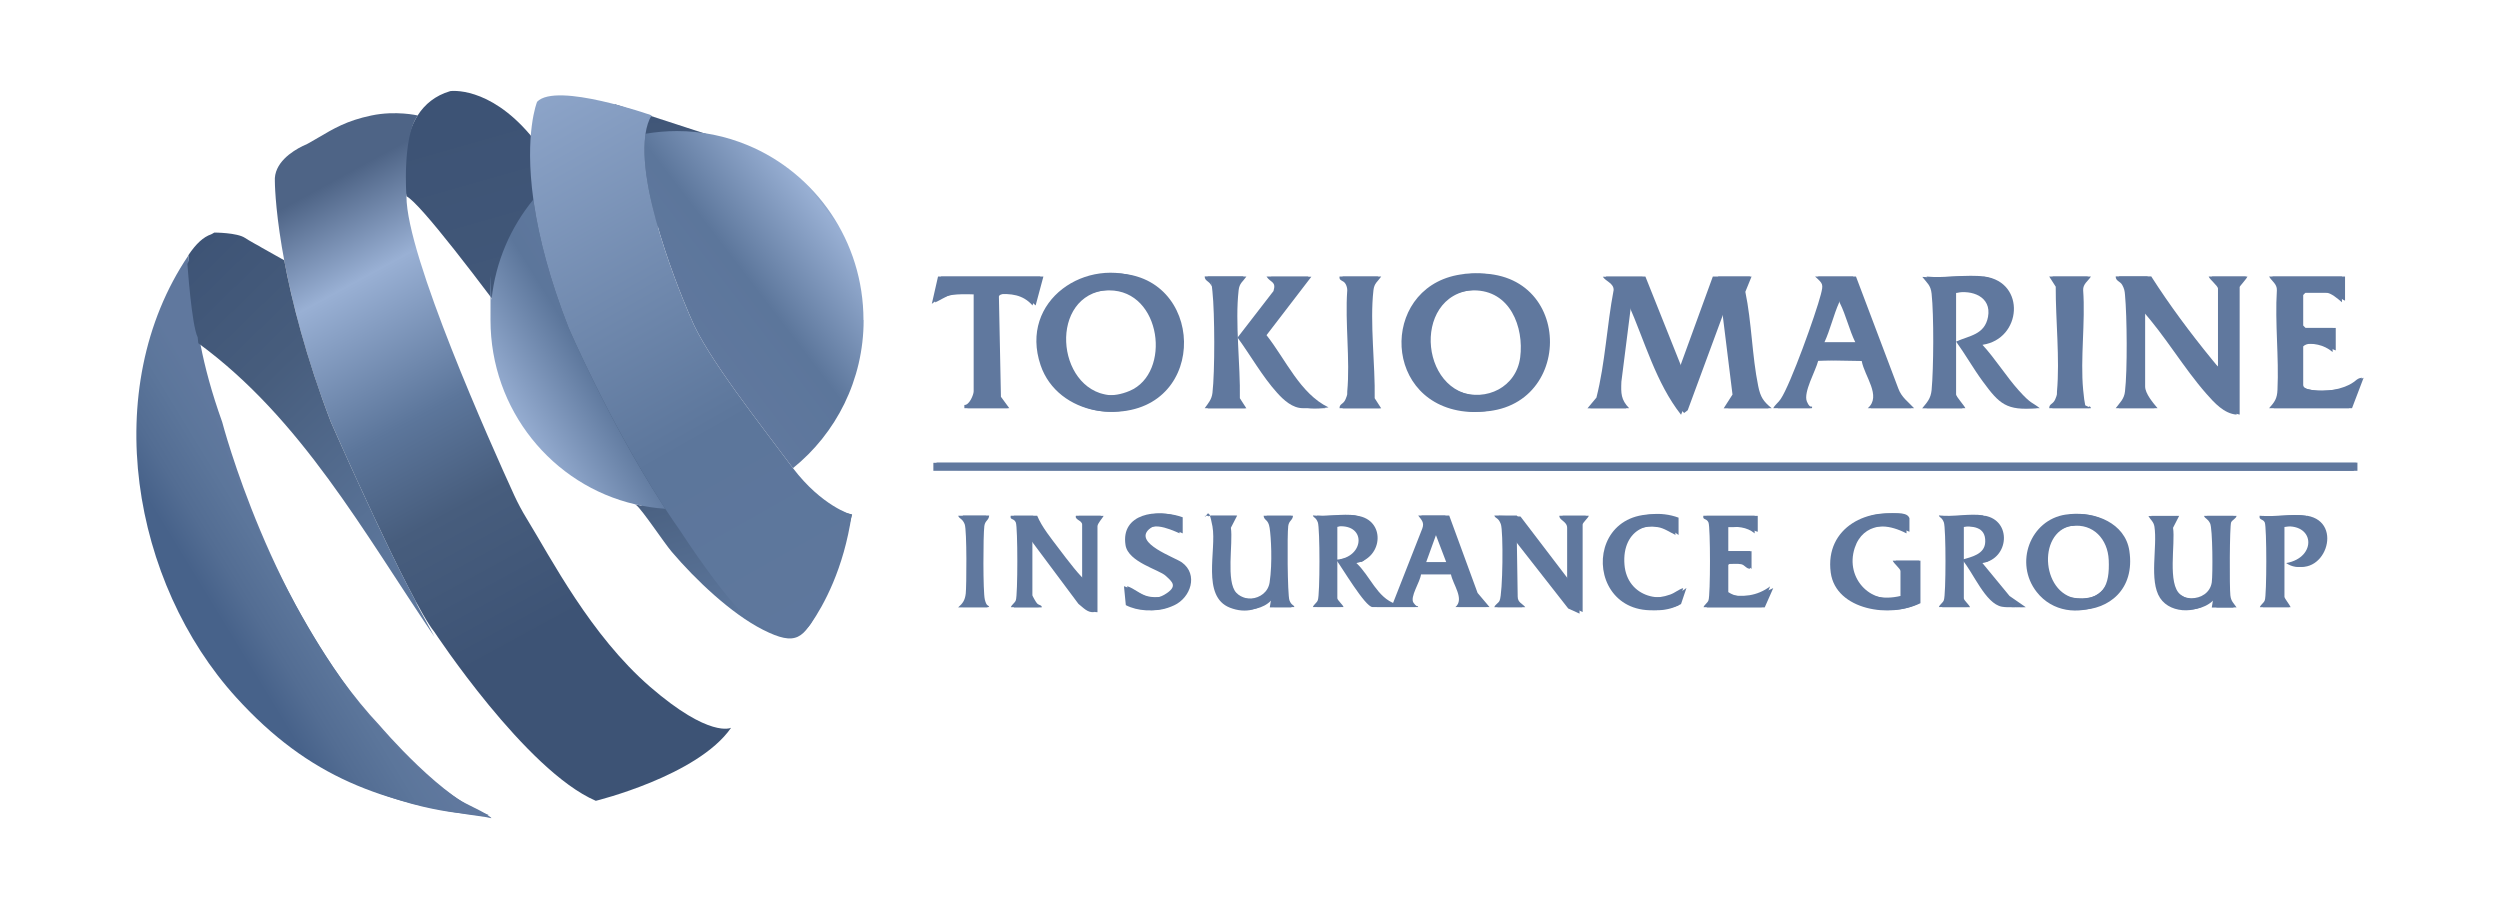 <svg width="110" height="40" viewBox="0 0 110 40" fill="none" xmlns="http://www.w3.org/2000/svg">
<path d="M27.043 4.583L31.486 6.03L28.383 10.829L27.043 4.583Z" fill="url(#paint0_linear_26564_3215)"/>
<path d="M21.513 35.852C21.513 35.852 13.058 36.233 7.932 26.983C7.747 26.65 7.59 26.304 7.453 25.944C6.975 24.663 5.963 21.478 6.209 17.871C6.346 15.849 6.954 13.896 7.952 12.137L8.697 10.829C8.697 10.829 7.925 13.412 9.777 18.57C9.777 18.57 11.937 26.858 16.722 31.94C16.722 31.94 19.579 35.305 21.507 35.852H21.513Z" fill="url(#paint1_linear_26564_3215)"/>
<path d="M29.114 22.129C25.034 21.713 21.848 18.224 21.848 13.986C21.848 9.749 22.463 10.393 23.509 9.015C23.728 10.455 24.179 12.255 25.027 14.429C25.027 14.429 26.735 18.424 29.114 22.129Z" fill="url(#paint2_linear_26564_3215)"/>
<path d="M34.733 20.723C34.453 20.938 34.159 21.132 33.858 21.305C30.399 16.105 24.623 7.471 23.345 5.954C21.493 3.759 19.811 4.009 19.811 4.009C17.152 4.791 17.884 8.634 17.884 8.634C19.08 9.236 28.15 22.08 28.15 22.08C28.178 22.136 28.212 22.191 28.239 22.253C28.137 22.233 28.041 22.212 27.945 22.191C27.959 22.198 27.98 22.212 27.986 22.219C28.239 22.399 29.23 23.901 29.565 24.289C30.591 25.494 32.163 26.996 33.571 27.709C35.047 28.457 35.368 28.09 36.038 26.768C36.694 25.466 37.125 24.047 37.494 22.634C36.346 22.413 35.519 21.526 34.726 20.723H34.733Z" fill="url(#paint3_linear_26564_3215)"/>
<path d="M29.271 22.385C28.82 22.357 28.383 22.288 27.952 22.191C24.302 21.346 21.582 18.037 21.582 14.083C21.582 10.13 21.595 13.467 21.63 13.162C21.807 11.507 22.47 9.998 23.468 8.779C23.475 8.855 23.489 8.932 23.502 9.015C23.721 10.462 24.172 12.255 25.02 14.429C25.02 14.429 26.735 18.424 29.107 22.129C29.162 22.212 29.217 22.295 29.271 22.385Z" fill="url(#paint4_linear_26564_3215)"/>
<path d="M8.725 15.115C9.107 17.524 9.948 19.927 10.878 22.177C12.73 26.643 16.025 32.522 20.146 35.153C20.543 35.409 21.09 35.617 21.438 35.852C21.787 36.087 21.554 35.977 21.404 35.956C16.811 35.34 13.612 34.225 10.399 30.694C5.813 25.653 4.33 17.109 8.287 11.244" fill="url(#paint5_linear_26564_3215)"/>
<path d="M32.163 32.023C32.163 32.023 31.233 32.494 28.608 30.223C25.984 27.952 24.247 24.566 23.168 22.807C22.969 22.482 22.792 22.149 22.634 21.81C21.602 19.553 17.884 11.258 17.884 8.641C17.884 8.641 17.686 6.044 18.383 5.082C18.383 5.082 17.426 4.853 16.339 5.082C15.252 5.31 14.685 5.656 13.988 6.065C13.291 6.473 13.543 6.314 13.318 6.425C12.853 6.654 12.04 7.173 12.094 7.983C12.094 7.983 12.094 12.158 14.562 18.577C14.562 18.577 18.034 26.477 19.114 27.806C19.114 27.806 23.127 33.906 26.216 35.236C26.216 35.236 30.693 34.142 32.163 32.03V32.023Z" fill="url(#paint6_linear_26564_3215)"/>
<path d="M38 14.083C38 16.721 36.783 19.075 34.89 20.599C34.87 20.571 34.842 20.536 34.822 20.509C33.509 18.736 31.069 15.669 30.399 13.993C30.399 13.993 28.021 8.675 28.396 5.954C28.396 5.934 28.396 5.913 28.403 5.885C28.855 5.809 29.312 5.767 29.784 5.767C30.884 5.767 31.937 5.989 32.901 6.39C35.888 7.63 37.993 10.607 37.993 14.083H38Z" fill="url(#paint7_linear_26564_3215)"/>
<path d="M37.474 22.648C37.125 25.037 36.236 26.636 35.683 27.439C35.423 27.82 34.952 27.993 34.507 27.882C34.09 27.779 33.578 27.626 33.243 27.446C32.197 26.872 29.928 23.354 29.928 23.354C29.702 23.036 29.483 22.71 29.271 22.385C29.217 22.302 29.162 22.219 29.107 22.129C26.735 18.424 25.02 14.429 25.02 14.429C24.172 12.255 23.721 10.462 23.503 9.015C23.489 8.938 23.482 8.855 23.468 8.779C23.065 5.857 23.632 4.479 23.632 4.479C24.473 3.593 28.67 5.075 28.67 5.075C28.533 5.303 28.451 5.573 28.403 5.885C28.403 5.906 28.403 5.926 28.396 5.954C28.02 8.675 30.399 13.993 30.399 13.993C31.069 15.668 33.509 18.736 34.822 20.508C34.842 20.536 34.87 20.571 34.89 20.598C36.161 22.267 37.433 22.634 37.474 22.648Z" fill="url(#paint8_linear_26564_3215)"/>
<path d="M18.444 26.733C17.023 24.165 14.562 18.577 14.562 18.577C13.455 15.69 12.839 13.259 12.505 11.452C12.135 11.244 11.787 11.05 11.507 10.891C11.418 10.836 11.322 10.78 11.226 10.732C10.994 10.6 10.837 10.51 10.782 10.469C10.434 10.233 9.429 10.233 9.429 10.233C9.381 10.261 9.34 10.289 9.292 10.31C8.95 10.427 8.629 10.718 8.287 11.23L8.315 11.48C8.274 11.563 8.246 11.611 8.246 11.611C8.246 11.611 8.431 14.312 8.697 14.838L8.725 15.101C13.256 18.418 15.997 23.417 19.114 28.014L18.26 26.442C18.321 26.539 18.383 26.629 18.438 26.719L18.444 26.733Z" fill="url(#paint9_linear_26564_3215)"/>
<path d="M103.727 20.361V20.714C82.911 20.693 62.082 20.757 41.273 20.679L41.205 20.354H103.727V20.361Z" fill="#60789E"/>
<path d="M72.398 12.169L74.034 16.265L75.602 12.169H77.068L76.795 12.84C77.075 14.175 77.089 15.665 77.361 16.986C77.457 17.466 77.586 17.664 77.954 17.96H76.045C76.004 17.77 76.161 17.826 76.243 17.706C76.325 17.586 76.379 17.445 76.386 17.353L75.909 13.582L74.259 18.052L74.102 18.172C73.639 17.741 73.386 17.141 73.12 16.576C72.623 15.51 72.227 14.387 71.784 13.299L71.341 16.795C71.32 17.311 71.32 17.586 71.682 17.96H69.977L70.386 17.501C70.775 15.99 70.85 14.38 71.136 12.833C71.184 12.48 70.816 12.395 70.659 12.169H72.398Z" fill="#60789E"/>
<path d="M64.714 12.049C69.404 11.661 69.323 18.469 64.693 18.101C60.929 17.805 60.807 12.374 64.714 12.049ZM64.85 12.755C62.02 12.96 62.484 17.713 65.368 17.388C68.252 17.063 67.223 15.926 67.039 14.62C66.868 13.447 66.002 12.671 64.85 12.755Z" fill="#60789E"/>
<path d="M48.623 12.049C52.864 11.625 53.334 17.635 49.414 18.094C45.139 18.589 44.355 12.473 48.623 12.049ZM48.759 12.755C46.127 12.946 46.448 17.134 48.814 17.388C49.809 17.494 50.791 16.844 50.934 15.792C51.152 14.224 50.484 12.635 48.759 12.755Z" fill="#60789E"/>
<path d="M94.659 12.169C95.457 13.419 96.377 14.655 97.318 15.806C97.441 15.955 97.598 16.174 97.761 16.265C97.72 15.248 97.918 13.984 97.789 12.988C97.741 12.635 97.57 12.388 97.318 12.169H98.886C98.859 12.261 98.545 12.593 98.545 12.628V18.243C98.061 18.151 97.673 17.833 97.352 17.466L94.386 13.582V17.007C94.386 17.318 94.741 17.734 94.932 17.96H93.227C93.316 17.784 93.5 17.699 93.582 17.515C93.779 17.092 93.752 14.048 93.704 13.398C93.67 12.883 93.602 12.522 93.227 12.162H94.659V12.169Z" fill="#60789E"/>
<path d="M87.329 12.169C89.15 12.423 88.959 14.923 87.227 15.171C87.793 15.785 88.277 16.569 88.829 17.183C89.382 17.798 89.416 17.692 89.75 17.96C89.334 17.96 88.802 17.974 88.407 17.833C87.698 17.586 86.723 15.608 86.204 14.994C88.12 14.796 88.168 12.473 86.068 12.875V17.36C86.068 17.445 86.423 17.84 86.477 17.96H84.773L85.059 17.515C85.059 16.067 85.25 14.337 85.114 12.904C85.079 12.572 84.97 12.416 84.766 12.169C85.564 12.247 86.545 12.063 87.323 12.169H87.329Z" fill="#60789E"/>
<path d="M59.716 22.692C60.977 22.875 60.861 24.535 59.682 24.775C60.295 25.347 60.582 26.294 61.414 26.576L62.73 23.271C62.818 23.003 62.689 22.875 62.539 22.685H63.766L65.014 26.089L65.539 26.71H64.175C64.598 26.343 64.107 25.707 63.97 25.263H62.525C62.498 25.595 62.014 26.273 62.198 26.527C62.382 26.781 62.402 26.604 62.395 26.71H60.589C60.186 26.71 59.259 25.051 58.986 24.698C58.966 24.542 59.007 24.613 59.082 24.592C59.361 24.507 59.614 24.5 59.798 24.203C60.248 23.497 59.511 22.911 58.843 23.179V26.322C58.843 26.407 59.082 26.604 59.116 26.71H57.957C57.998 26.491 58.134 26.435 58.161 26.181C58.202 25.799 58.223 23.278 58.148 23.017C58.073 22.755 57.929 22.847 57.957 22.685C58.495 22.741 59.17 22.607 59.695 22.685H59.716V22.692ZM63.773 24.74L63.261 23.328L62.75 24.74H63.773Z" fill="#60789E"/>
<path d="M84.227 17.96H82.318C82.557 17.748 82.632 17.664 82.577 17.311C82.523 16.957 82.127 15.976 82.079 15.912C81.957 15.764 80.307 15.856 80 15.877C79.891 16.315 79.339 17.261 79.502 17.664C79.666 18.066 79.761 17.77 79.727 17.96H78.227C78.35 17.671 78.555 17.522 78.704 17.219C79.086 16.456 80.17 13.596 80.307 12.805C80.389 12.353 80.245 12.445 79.993 12.169H81.664L83.525 17.092C83.668 17.487 83.961 17.678 84.22 17.96H84.227ZM80.273 15.065H81.773L81.057 13.158C80.914 13.13 80.961 13.214 80.927 13.299C80.675 13.857 80.532 14.507 80.273 15.065Z" fill="#60789E"/>
<path d="M103.182 12.169V13.229C103.025 13.172 102.677 12.875 102.534 12.875H101.443L101.341 12.981V14.323L101.443 14.429H102.773V15.418C102.534 15.34 102.391 15.178 102.118 15.142C101.845 15.107 101.498 15.079 101.341 15.241V16.936C101.341 17.332 102.923 17.169 103.23 17.056C103.536 16.943 103.734 16.732 104 16.619L103.489 17.96H100.045C100.045 17.77 100.23 17.713 100.305 17.558C100.441 17.261 100.441 13.532 100.393 12.981C100.352 12.565 100.236 12.473 99.984 12.169H103.189H103.182Z" fill="#60789E"/>
<path d="M45.909 12.169L45.568 13.44C45.323 13.236 45.173 13.024 44.839 12.96C44.505 12.897 43.98 12.883 43.952 13.045L44.041 17.459L44.409 17.96H42.568C42.643 17.833 42.977 17.487 42.977 17.36V12.946H41.92C41.757 12.946 41.164 13.335 41.136 13.299L41.409 12.169H45.909Z" fill="#60789E"/>
<path d="M91.1 22.643C92.164 22.494 93.507 23.01 93.691 24.232C94.216 27.685 88.898 27.692 89.348 24.288C89.464 23.434 90.302 22.756 91.1 22.643ZM91.161 23.13C89.593 23.413 89.825 26.322 91.564 26.35C93.514 26.386 93.411 22.72 91.161 23.13Z" fill="#60789E"/>
<path d="M69.091 25.588V23.151C69.091 23.017 68.839 22.791 68.75 22.692H69.909C69.875 22.798 69.636 22.996 69.636 23.081V26.93L68.954 26.612L66.739 23.681L66.779 26.252C66.779 26.52 66.991 26.555 67.114 26.718H65.886C65.948 26.569 66.118 26.492 66.173 26.343C66.261 26.117 66.261 23.194 66.173 22.989C66.084 22.784 65.907 22.897 65.948 22.692L66.902 22.727L69.084 25.588H69.091Z" fill="#60789E"/>
<path d="M45.636 22.692C45.848 23.201 46.257 23.695 46.591 24.14C46.925 24.585 47.627 25.51 47.777 25.524C47.88 25.227 47.736 24.924 47.743 24.641C47.75 24.189 47.948 23.405 47.709 22.982C47.47 22.558 47.429 22.904 47.47 22.699H48.561C48.5 22.812 48.289 23.031 48.289 23.158V26.937C47.914 26.937 47.675 26.619 47.436 26.372L45.425 23.688V26.195C45.425 26.216 45.589 26.513 45.63 26.548C45.711 26.64 45.855 26.619 45.834 26.725H44.607C44.648 26.605 44.784 26.541 44.825 26.421C44.92 26.188 44.92 23.236 44.825 22.996C44.73 22.756 44.641 22.812 44.607 22.692H45.636Z" fill="#60789E"/>
<path d="M57.705 12.169L55.727 14.747C56.573 15.82 57.207 17.325 58.455 17.925C57.227 18.102 56.764 17.805 56.041 16.894C55.843 16.647 54.67 15.029 54.643 14.874L54.67 14.719L56.245 12.741C56.279 12.671 56.245 12.614 56.225 12.551C56.136 12.332 55.911 12.395 55.932 12.176H57.705V12.169Z" fill="#60789E"/>
<path d="M84.5 26.541C83.014 27.268 80.464 26.703 80.689 24.571C80.791 23.582 81.759 22.72 82.693 22.622C83.627 22.523 83.941 22.579 84.016 22.805V23.398C83.129 22.989 81.977 22.989 81.609 24.105C81.152 25.489 82.414 26.718 83.716 26.216L83.791 26.124C83.873 25.552 83.825 25.079 83.409 24.669H84.5V26.541Z" fill="#60789E"/>
<path d="M54.432 22.692L54.159 23.222C54.261 23.914 53.934 25.588 54.398 26.082C54.841 26.548 55.85 26.386 55.986 25.75C56.123 25.114 56.048 23.575 56 23.229C55.952 22.883 55.761 22.925 55.734 22.692H56.893C56.873 22.904 56.716 22.897 56.682 23.144C56.634 23.511 56.648 26.181 56.736 26.414C56.825 26.647 56.92 26.598 56.955 26.711H56.068L56.034 26.287C55.516 27.092 53.825 26.979 53.58 26.004C53.382 25.221 53.764 23.66 53.429 22.982C53.095 22.304 53.164 22.883 53.211 22.685H54.439H54.432V22.692Z" fill="#60789E"/>
<path d="M92 12.169C91.877 12.367 91.645 12.494 91.659 12.77C91.761 14.175 91.529 15.771 91.659 17.155C91.789 18.539 91.864 17.635 92.007 17.96H90.302C90.473 17.713 90.616 17.614 90.65 17.296C90.745 16.35 90.759 13.779 90.65 12.84C90.616 12.551 90.466 12.388 90.309 12.169H92.014H92Z" fill="#60789E"/>
<path d="M95.886 22.692L95.614 23.222C95.723 23.921 95.355 25.708 95.941 26.16C96.527 26.612 97.352 26.35 97.454 25.694C97.557 25.037 97.516 23.49 97.454 23.158C97.393 22.826 97.189 22.876 97.114 22.699H98.409C98.382 22.826 98.218 22.876 98.17 22.982C98.102 23.137 98.095 25.863 98.136 26.195C98.164 26.456 98.273 26.527 98.409 26.725H97.523L97.489 26.301C96.841 27.127 95.123 26.979 95 25.771C94.877 24.564 95.136 23.462 94.925 23.024C94.714 22.586 94.707 22.833 94.659 22.699H95.886V22.692Z" fill="#60789E"/>
<path d="M54.841 12.169C54.684 12.395 54.534 12.459 54.5 12.77C54.336 14.203 54.582 16.061 54.554 17.522L54.841 17.967H53.136C53.334 17.713 53.45 17.657 53.477 17.296C53.607 15.863 53.375 14.231 53.477 12.77C53.491 12.494 53.252 12.374 53.136 12.169H54.841Z" fill="#60789E"/>
<path d="M60.773 12.169C60.616 12.395 60.466 12.459 60.432 12.77C60.268 14.203 60.514 16.061 60.486 17.522L60.773 17.967H59.068C59.266 17.713 59.382 17.657 59.409 17.296C59.539 15.863 59.307 14.231 59.409 12.77C59.423 12.494 59.184 12.374 59.068 12.169H60.773Z" fill="#60789E"/>
<path d="M87.329 22.692C88.523 22.897 88.414 24.578 87.227 24.775L88.42 26.223L89.136 26.718C88.748 26.718 88.366 26.753 87.998 26.59C87.439 26.343 86.975 25.178 86.545 24.705C86.525 24.549 86.566 24.62 86.648 24.599C86.941 24.507 87.166 24.507 87.364 24.21C87.834 23.525 87.077 22.925 86.409 23.186V26.329C86.409 26.414 86.648 26.612 86.682 26.718H85.454C85.618 26.492 85.7 26.499 85.734 26.195C85.789 25.644 85.816 23.568 85.734 23.087C85.652 22.607 85.529 22.855 85.461 22.699C86.027 22.77 86.791 22.607 87.336 22.699L87.329 22.692Z" fill="#60789E"/>
<path d="M52.039 22.77V23.469C51.602 23.299 50.995 22.89 50.552 23.292C49.884 23.907 51.691 24.521 52.005 24.747C52.734 25.277 52.393 26.294 51.664 26.633C50.934 26.972 50.361 26.866 49.673 26.633L49.598 25.792C49.904 25.891 50.177 26.16 50.498 26.237C50.818 26.315 51.65 26.336 51.65 25.757C51.65 24.917 49.632 24.959 49.666 23.709C49.7 22.459 51.234 22.459 52.045 22.763L52.039 22.77Z" fill="#60789E"/>
<path d="M73.857 22.77V23.54C72.691 22.671 71.348 23.264 71.477 24.846C71.593 26.287 73.189 26.675 74.204 25.87L73.966 26.576C72.793 27.262 70.952 26.619 70.693 25.171C70.345 23.236 72.254 22.184 73.857 22.777V22.77Z" fill="#60789E"/>
<path d="M77.341 22.692V23.398C77.143 23.356 77.041 23.229 76.823 23.194C76.605 23.158 76.298 23.208 76.045 23.194V24.253H77.068V25.03C76.809 24.825 76.489 24.691 76.161 24.761L76.045 24.853V26.054C76.666 26.463 77.423 26.16 78.023 25.877L77.648 26.725H75.091C75.227 26.527 75.336 26.456 75.364 26.195C75.404 25.863 75.391 23.137 75.329 22.982C75.268 22.826 75.118 22.819 75.091 22.699H77.341V22.692Z" fill="#60789E"/>
<path d="M101.511 22.692C103.175 22.974 102.268 25.559 100.727 24.811L101.518 24.436C102.029 23.582 101.382 22.96 100.516 23.186V26.259C100.516 26.329 100.754 26.619 100.789 26.718H99.561C99.725 26.492 99.807 26.499 99.841 26.195C99.895 25.644 99.923 23.568 99.841 23.087C99.759 22.607 99.636 22.855 99.568 22.699C100.154 22.77 100.952 22.6 101.511 22.699V22.692Z" fill="#60789E"/>
<path d="M43.523 22.692C43.502 22.904 43.345 22.897 43.311 23.144C43.257 23.568 43.25 26.039 43.332 26.378C43.414 26.717 43.489 26.597 43.523 26.71H42.364C42.425 26.583 42.541 26.477 42.582 26.336C42.664 26.082 42.677 23.222 42.602 23.038C42.527 22.854 42.336 22.868 42.364 22.685H43.523V22.692Z" fill="#60789E"/>
<path d="M103.659 20.362L103.652 20.602L103.557 20.715H41.068V20.362H103.659Z" fill="#60789E"/>
<path d="M72.261 12.169L73.898 16.195L75.364 12.169H77L76.693 12.77C76.918 14.33 77.027 15.926 77.382 17.466L77.818 17.967H75.841L76.23 17.36L75.773 13.659L73.966 18.25C72.855 16.837 72.37 15.008 71.648 13.377C71.586 14.535 71.245 15.792 71.204 16.943C71.204 17.113 71.191 17.318 71.239 17.48C71.286 17.642 71.545 17.756 71.552 17.967H69.848L70.243 17.494C70.632 15.962 70.7 14.33 71 12.762C71.007 12.459 70.659 12.388 70.523 12.176H72.261V12.169Z" fill="#60789E"/>
<path d="M64.441 12.049C66.098 11.873 67.741 12.671 68.048 14.486C68.45 16.837 66.432 18.412 64.298 18.087C60.711 17.537 60.821 12.438 64.434 12.056L64.441 12.049ZM64.83 12.777C62.389 12.805 62.157 16.47 64.23 17.24C65.395 17.671 66.718 17.042 66.889 15.722C67.059 14.401 66.452 12.762 64.83 12.777Z" fill="#60789E"/>
<path d="M51.2 17.155C49.673 18.787 46.536 18.285 45.786 16.068C44.818 13.214 47.832 11.23 50.252 12.289C52.086 13.094 52.598 15.665 51.207 17.148L51.2 17.155ZM48.807 12.777C45.48 12.777 46.632 18.497 49.707 17.198C51.555 16.414 51.111 12.777 48.807 12.777Z" fill="#60789E"/>
<path d="M94.489 12.169L97.591 16.265V12.699C97.591 12.579 97.23 12.303 97.182 12.169H98.818C98.77 12.303 98.409 12.579 98.409 12.699V18.243C97.857 18.2 97.427 17.72 97.08 17.325C96.084 16.195 95.259 14.768 94.25 13.652V16.724C94.25 16.844 94.38 17.388 94.441 17.515L94.796 17.96H93.091C93.275 17.713 93.466 17.558 93.5 17.219C93.609 16.294 93.589 13.921 93.5 12.974C93.486 12.791 93.466 12.699 93.377 12.536C93.289 12.374 93.084 12.367 93.091 12.162H94.489V12.169Z" fill="#60789E"/>
<path d="M87.261 12.169C89.014 12.424 88.836 14.959 87.091 15.171L88.796 17.289L89.614 17.96C88.284 18.08 87.971 17.777 87.241 16.781C86.825 16.216 86.477 15.594 86.068 15.03C86.661 14.761 87.323 14.733 87.473 13.942C87.636 13.045 86.757 12.741 86.048 12.89L85.939 13.059V17.155L86.348 17.967H84.575C84.8 17.692 84.95 17.544 84.991 17.162C85.08 16.195 85.093 13.878 84.991 12.925C84.95 12.543 84.793 12.459 84.582 12.183C85.414 12.268 86.471 12.063 87.275 12.183L87.261 12.169Z" fill="#60789E"/>
<path d="M59.648 22.692C60.391 22.819 60.786 23.73 60.295 24.352C59.804 24.973 59.9 24.599 59.702 24.726C59.505 24.853 59.586 24.705 59.614 24.846C60.2 25.383 60.507 26.294 61.277 26.576L62.58 23.257C62.682 22.989 62.545 22.876 62.402 22.685H63.595L65.095 26.428L65.402 26.711H64.039C64.448 26.358 63.929 25.722 63.841 25.27H62.47C62.286 25.672 61.789 26.4 62.266 26.711H60.391C60.07 26.711 59.034 24.945 58.789 24.627C60.077 24.543 60.159 22.939 58.72 23.18V26.252C58.72 26.379 58.932 26.598 58.993 26.711H57.766C57.807 26.591 57.943 26.527 57.984 26.407C58.08 26.174 58.08 23.222 57.984 22.982C57.889 22.742 57.8 22.798 57.766 22.678C58.332 22.749 59.095 22.586 59.641 22.678L59.648 22.692ZM63.636 24.74L63.125 23.398L62.614 24.74H63.636Z" fill="#60789E"/>
<path d="M81.534 12.169C82.284 13.695 82.7 15.474 83.395 17.021C83.464 17.162 83.566 17.424 83.648 17.537C83.798 17.727 84.091 17.741 84.091 17.96H82.182C82.802 17.431 82.032 16.548 81.916 15.884L79.871 15.849C79.809 16.258 79.318 17.063 79.325 17.431C79.332 17.798 79.57 17.777 79.659 17.96H78.023C78.105 17.805 78.255 17.706 78.35 17.558C78.786 16.915 79.898 13.808 80.116 12.96C80.232 12.501 80.218 12.487 79.864 12.169H81.534ZM81.636 15.065C81.371 14.528 81.221 13.864 80.955 13.335C80.921 13.271 80.914 13.165 80.818 13.158L80.205 15.065H81.636Z" fill="#60789E"/>
<path d="M103.045 12.169V13.299C102.868 13.151 102.561 12.875 102.33 12.875H101.273V14.429H102.636V15.489C102.227 15.149 101.784 15.093 101.273 15.135V17.042C101.839 17.254 102.561 17.24 103.134 17.028C103.707 16.816 103.632 16.647 103.932 16.619L103.352 17.96H99.841C100.086 17.685 100.195 17.537 100.209 17.148C100.277 15.707 100.093 14.217 100.182 12.77C100.195 12.494 99.957 12.374 99.841 12.169H103.045Z" fill="#60789E"/>
<path d="M45.773 12.169L45.432 13.44C45.002 12.953 44.477 12.911 43.864 12.946V17.36C43.864 17.494 44.286 17.805 44.341 17.96H42.432V17.819C42.65 17.833 42.841 17.367 42.841 17.219V12.946C42.179 12.918 41.539 12.925 41 13.37L41.273 12.169H45.773Z" fill="#60789E"/>
<path d="M90.895 22.642C91.993 22.48 93.166 22.861 93.52 24.048C94.257 26.491 91.004 27.826 89.614 26.047C88.618 24.775 89.327 22.876 90.889 22.642H90.895ZM91.168 23.137C89.504 23.349 89.73 26.089 91.154 26.294C92.579 26.498 92.832 25.729 92.784 24.641C92.743 23.716 92.096 23.024 91.168 23.144V23.137Z" fill="#60789E"/>
<path d="M68.954 25.587V23.222C68.954 22.939 68.586 22.883 68.614 22.692H69.773C69.739 22.798 69.5 22.996 69.5 23.08V27L69.002 26.774L66.636 23.751V26.258C66.636 26.364 66.936 26.597 66.977 26.717H65.75C65.784 26.597 65.934 26.541 65.982 26.428C66.125 26.124 66.152 23.363 66.036 23.059C65.921 22.755 65.805 22.833 65.75 22.685H66.739L68.954 25.58V25.587Z" fill="#60789E"/>
<path d="M47.614 25.517V23.081C47.614 22.897 47.273 22.869 47.341 22.692H48.432V22.833C48.309 22.77 48.159 23.172 48.159 23.222V26.93C47.859 26.979 47.668 26.739 47.45 26.569L45.295 23.681V26.117C45.295 26.287 45.582 26.605 45.705 26.718H44.477C44.518 26.598 44.654 26.534 44.696 26.414C44.784 26.188 44.784 23.194 44.696 22.989C44.607 22.784 44.429 22.897 44.471 22.692H45.459C46.114 23.681 46.823 24.641 47.607 25.517H47.614Z" fill="#60789E"/>
<path d="M84.432 26.541C83.232 27.205 80.777 26.866 80.552 25.192C80.286 23.193 82.23 22.254 83.886 22.692V23.469C80.818 21.887 80.443 26.958 83.621 26.223V25.128C83.621 25.023 83.32 24.789 83.279 24.669H84.439V26.541H84.432Z" fill="#60789E"/>
<path d="M57.568 12.169L55.598 14.733C56.205 15.51 56.736 16.541 57.391 17.254C58.045 17.967 57.977 17.678 58.311 17.96H57.323C56.873 17.96 56.484 17.607 56.198 17.289C55.55 16.576 55.025 15.637 54.452 14.853L56.034 12.805C56.164 12.374 55.904 12.445 55.727 12.169H57.568Z" fill="#60789E"/>
<path d="M54.364 22.692C54.248 22.89 54.064 22.968 54.029 23.229C53.968 23.652 53.989 25.439 54.125 25.807C54.418 26.598 55.734 26.492 55.864 25.623C55.993 24.754 55.925 23.631 55.864 23.229C55.802 22.826 55.625 22.925 55.598 22.692H56.825C56.784 22.812 56.648 22.876 56.607 22.996C56.511 23.229 56.511 26.181 56.607 26.421C56.702 26.661 56.791 26.605 56.825 26.725H55.87L55.939 26.301C55.448 26.845 54.807 27.007 54.118 26.739C52.85 26.244 53.539 24.21 53.348 23.158C53.157 22.106 53.082 22.876 53.007 22.699H54.37L54.364 22.692Z" fill="#60789E"/>
<path d="M95.75 22.692C95.723 22.918 95.518 22.968 95.484 23.229C95.423 23.631 95.43 25.136 95.498 25.538C95.668 26.598 97.182 26.541 97.318 25.623C97.366 25.284 97.359 23.25 97.243 23.024C97.127 22.798 97.025 22.833 96.977 22.699H98.273C98.232 22.819 98.095 22.883 98.055 23.003C97.952 23.271 97.966 26.026 98.055 26.358C98.143 26.689 98.279 26.534 98.273 26.732H97.318L97.386 26.308C96.848 27.007 95.532 27.064 95.041 26.308C94.55 25.552 94.932 24.069 94.795 23.172C94.761 22.953 94.625 22.876 94.529 22.706H95.757L95.75 22.692Z" fill="#60789E"/>
<path d="M87.261 22.692C87.957 22.819 88.332 23.829 87.807 24.387C87.282 24.945 87.432 24.606 87.241 24.719C87.05 24.832 87.125 24.698 87.152 24.839L88.318 26.244L88.993 26.71C88.7 26.696 88.379 26.746 88.086 26.696C87.357 26.569 86.811 25.164 86.334 24.627C86.73 24.507 87.336 24.394 87.35 23.843C87.377 23.158 86.77 23.137 86.266 23.179V26.252C86.266 26.322 86.505 26.612 86.539 26.71H85.311C85.352 26.59 85.489 26.527 85.529 26.407C85.625 26.174 85.625 23.222 85.529 22.982C85.434 22.741 85.346 22.798 85.311 22.678C85.891 22.756 86.702 22.579 87.255 22.678L87.261 22.692Z" fill="#60789E"/>
<path d="M91.864 12.169C91.707 12.388 91.557 12.551 91.523 12.84C91.414 13.779 91.434 16.195 91.523 17.155C91.611 18.116 91.714 17.685 91.939 17.96H90.166C90.166 17.756 90.336 17.798 90.432 17.565C90.527 17.332 90.5 17.367 90.507 17.226C90.636 15.792 90.445 14.062 90.452 12.614L90.166 12.169H91.87H91.864Z" fill="#60789E"/>
<path d="M54.705 12.169C54.745 12.36 54.582 12.296 54.486 12.473C54.391 12.649 54.377 12.784 54.364 12.911C54.261 13.878 54.268 16.174 54.364 17.155C54.459 18.137 54.554 17.685 54.779 17.96H53.007C53.164 17.741 53.314 17.579 53.348 17.289C53.457 16.35 53.45 13.786 53.348 12.833C53.245 11.88 53.334 12.685 53.307 12.593C53.232 12.367 53 12.374 53.007 12.162H54.711L54.705 12.169Z" fill="#60789E"/>
<path d="M60.636 12.169C60.48 12.388 60.33 12.551 60.295 12.84C60.186 13.779 60.207 16.195 60.295 17.155C60.384 18.116 60.486 17.685 60.711 17.96H58.939C58.939 17.756 59.109 17.798 59.205 17.565C59.3 17.332 59.273 17.367 59.279 17.226C59.409 15.82 59.177 14.203 59.279 12.77C59.279 12.671 59.252 12.579 59.205 12.494C59.109 12.318 58.911 12.374 58.939 12.169H60.643H60.636Z" fill="#60789E"/>
<path d="M51.909 23.469C51.404 23.25 50.484 22.833 50.286 23.631C50.341 24.246 52.127 24.5 52.243 25.27C52.482 26.788 50.566 27.163 49.536 26.626L49.455 25.793C50.034 25.976 50.58 26.548 51.221 26.174C51.861 25.8 51.575 25.602 51.289 25.334C51.002 25.065 49.639 24.733 49.523 23.985C49.304 22.579 50.927 22.381 51.875 22.749L51.902 23.462L51.909 23.469Z" fill="#60789E"/>
<path d="M73.727 23.539C73.468 23.419 73.223 23.236 72.936 23.193C70.461 22.84 71.007 27.056 73.489 26.16C73.707 26.082 73.857 25.934 74.061 25.877L73.843 26.64C69.561 28.088 69.323 21.619 73.693 22.77L73.721 23.554L73.727 23.539Z" fill="#60789E"/>
<path d="M77.204 22.692V23.469C76.857 23.172 76.414 23.165 75.977 23.186V24.246H77V25.023C76.836 25.03 76.775 24.86 76.611 24.825C76.448 24.79 76.182 24.825 75.977 24.811V26.153C76.673 26.287 77.3 26.237 77.886 25.8L77.511 26.718H74.954C74.996 26.598 75.132 26.534 75.173 26.414C75.261 26.188 75.261 23.194 75.173 22.989C75.084 22.784 74.907 22.897 74.948 22.692H77.198H77.204Z" fill="#60789E"/>
<path d="M101.443 22.692C101.641 22.727 102.057 23.045 102.159 23.222C102.732 24.21 101.477 25.397 100.591 24.775C101.975 24.535 101.866 22.939 100.386 23.186V26.188C100.386 26.35 100.652 26.583 100.727 26.718H99.432C99.473 26.598 99.609 26.534 99.65 26.414C99.739 26.188 99.739 23.193 99.65 22.989C99.575 22.819 99.384 22.897 99.425 22.692C100.032 22.763 100.857 22.593 101.436 22.692H101.443Z" fill="#60789E"/>
<path d="M43.386 22.692C43.346 22.911 43.209 22.968 43.182 23.222C43.134 23.61 43.141 26.174 43.236 26.421C43.332 26.668 43.42 26.605 43.455 26.725H42.159C42.364 26.548 42.459 26.407 42.493 26.117C42.527 25.828 42.548 23.328 42.446 23.066C42.343 22.805 42.214 22.84 42.159 22.692H43.386Z" fill="#60789E"/>
<defs>
<linearGradient id="paint0_linear_26564_3215" x1="30.099" y1="12.975" x2="29.068" y2="3.748" gradientUnits="userSpaceOnUse">
<stop stop-color="#60789E"/>
<stop offset="0.3" stop-color="#5C769B"/>
<stop offset="0.5" stop-color="#475D7D"/>
<stop offset="1" stop-color="#3D5375"/>
</linearGradient>
<linearGradient id="paint1_linear_26564_3215" x1="12.238" y1="25.044" x2="9.053" y2="26.884" gradientUnits="userSpaceOnUse">
<stop stop-color="#60789E"/>
<stop offset="0.3" stop-color="#5C769B"/>
<stop offset="0.7" stop-color="#536D93"/>
<stop offset="1" stop-color="#47628A"/>
</linearGradient>
<linearGradient id="paint2_linear_26564_3215" x1="17.884" y1="21.422" x2="26.291" y2="15.735" gradientUnits="userSpaceOnUse">
<stop offset="0.3" stop-color="#60789E"/>
<stop offset="0.8" stop-color="#536D93"/>
<stop offset="1" stop-color="#47628A"/>
</linearGradient>
<linearGradient id="paint3_linear_26564_3215" x1="33.728" y1="37.299" x2="24.333" y2="4.397" gradientUnits="userSpaceOnUse">
<stop stop-color="#60789E"/>
<stop offset="0.3" stop-color="#5C769B"/>
<stop offset="0.5" stop-color="#475D7D"/>
<stop offset="1" stop-color="#3D5375"/>
</linearGradient>
<linearGradient id="paint4_linear_26564_3215" x1="21.575" y1="18.639" x2="28.804" y2="14.146" gradientUnits="userSpaceOnUse">
<stop stop-color="#4E6486"/>
<stop offset="0.1" stop-color="#99B0D4"/>
<stop offset="0.6" stop-color="#5C769B"/>
<stop offset="1" stop-color="#60789E"/>
</linearGradient>
<linearGradient id="paint5_linear_26564_3215" x1="13.461" y1="24.49" x2="9.496" y2="26.909" gradientUnits="userSpaceOnUse">
<stop stop-color="#60789E"/>
<stop offset="0.3" stop-color="#5C769B"/>
<stop offset="0.7" stop-color="#536D93"/>
<stop offset="1" stop-color="#47628A"/>
</linearGradient>
<linearGradient id="paint6_linear_26564_3215" x1="14.295" y1="8.156" x2="24.748" y2="27.341" gradientUnits="userSpaceOnUse">
<stop stop-color="#4E6486"/>
<stop offset="0.2" stop-color="#99B0D4"/>
<stop offset="0.5" stop-color="#5C769B"/>
<stop offset="0.7" stop-color="#475D7D"/>
<stop offset="1" stop-color="#3D5375"/>
</linearGradient>
<linearGradient id="paint7_linear_26564_3215" x1="37.207" y1="8.883" x2="29.961" y2="14.422" gradientUnits="userSpaceOnUse">
<stop stop-color="#4E6486"/>
<stop offset="0.1" stop-color="#99B0D4"/>
<stop offset="0.6" stop-color="#5C769B"/>
<stop offset="1" stop-color="#60789E"/>
</linearGradient>
<linearGradient id="paint8_linear_26564_3215" x1="19.668" y1="-3.082" x2="40.093" y2="33.17" gradientUnits="userSpaceOnUse">
<stop stop-color="#4E6486"/>
<stop offset="0.1" stop-color="#99B0D4"/>
<stop offset="0.6" stop-color="#5C769B"/>
<stop offset="1" stop-color="#60789E"/>
</linearGradient>
<linearGradient id="paint9_linear_26564_3215" x1="23.509" y1="27.876" x2="7.313" y2="11.19" gradientUnits="userSpaceOnUse">
<stop stop-color="#60789E"/>
<stop offset="0.3" stop-color="#5C769B"/>
<stop offset="0.7" stop-color="#475D7D"/>
<stop offset="1" stop-color="#3D5375"/>
</linearGradient>
</defs>
</svg>
